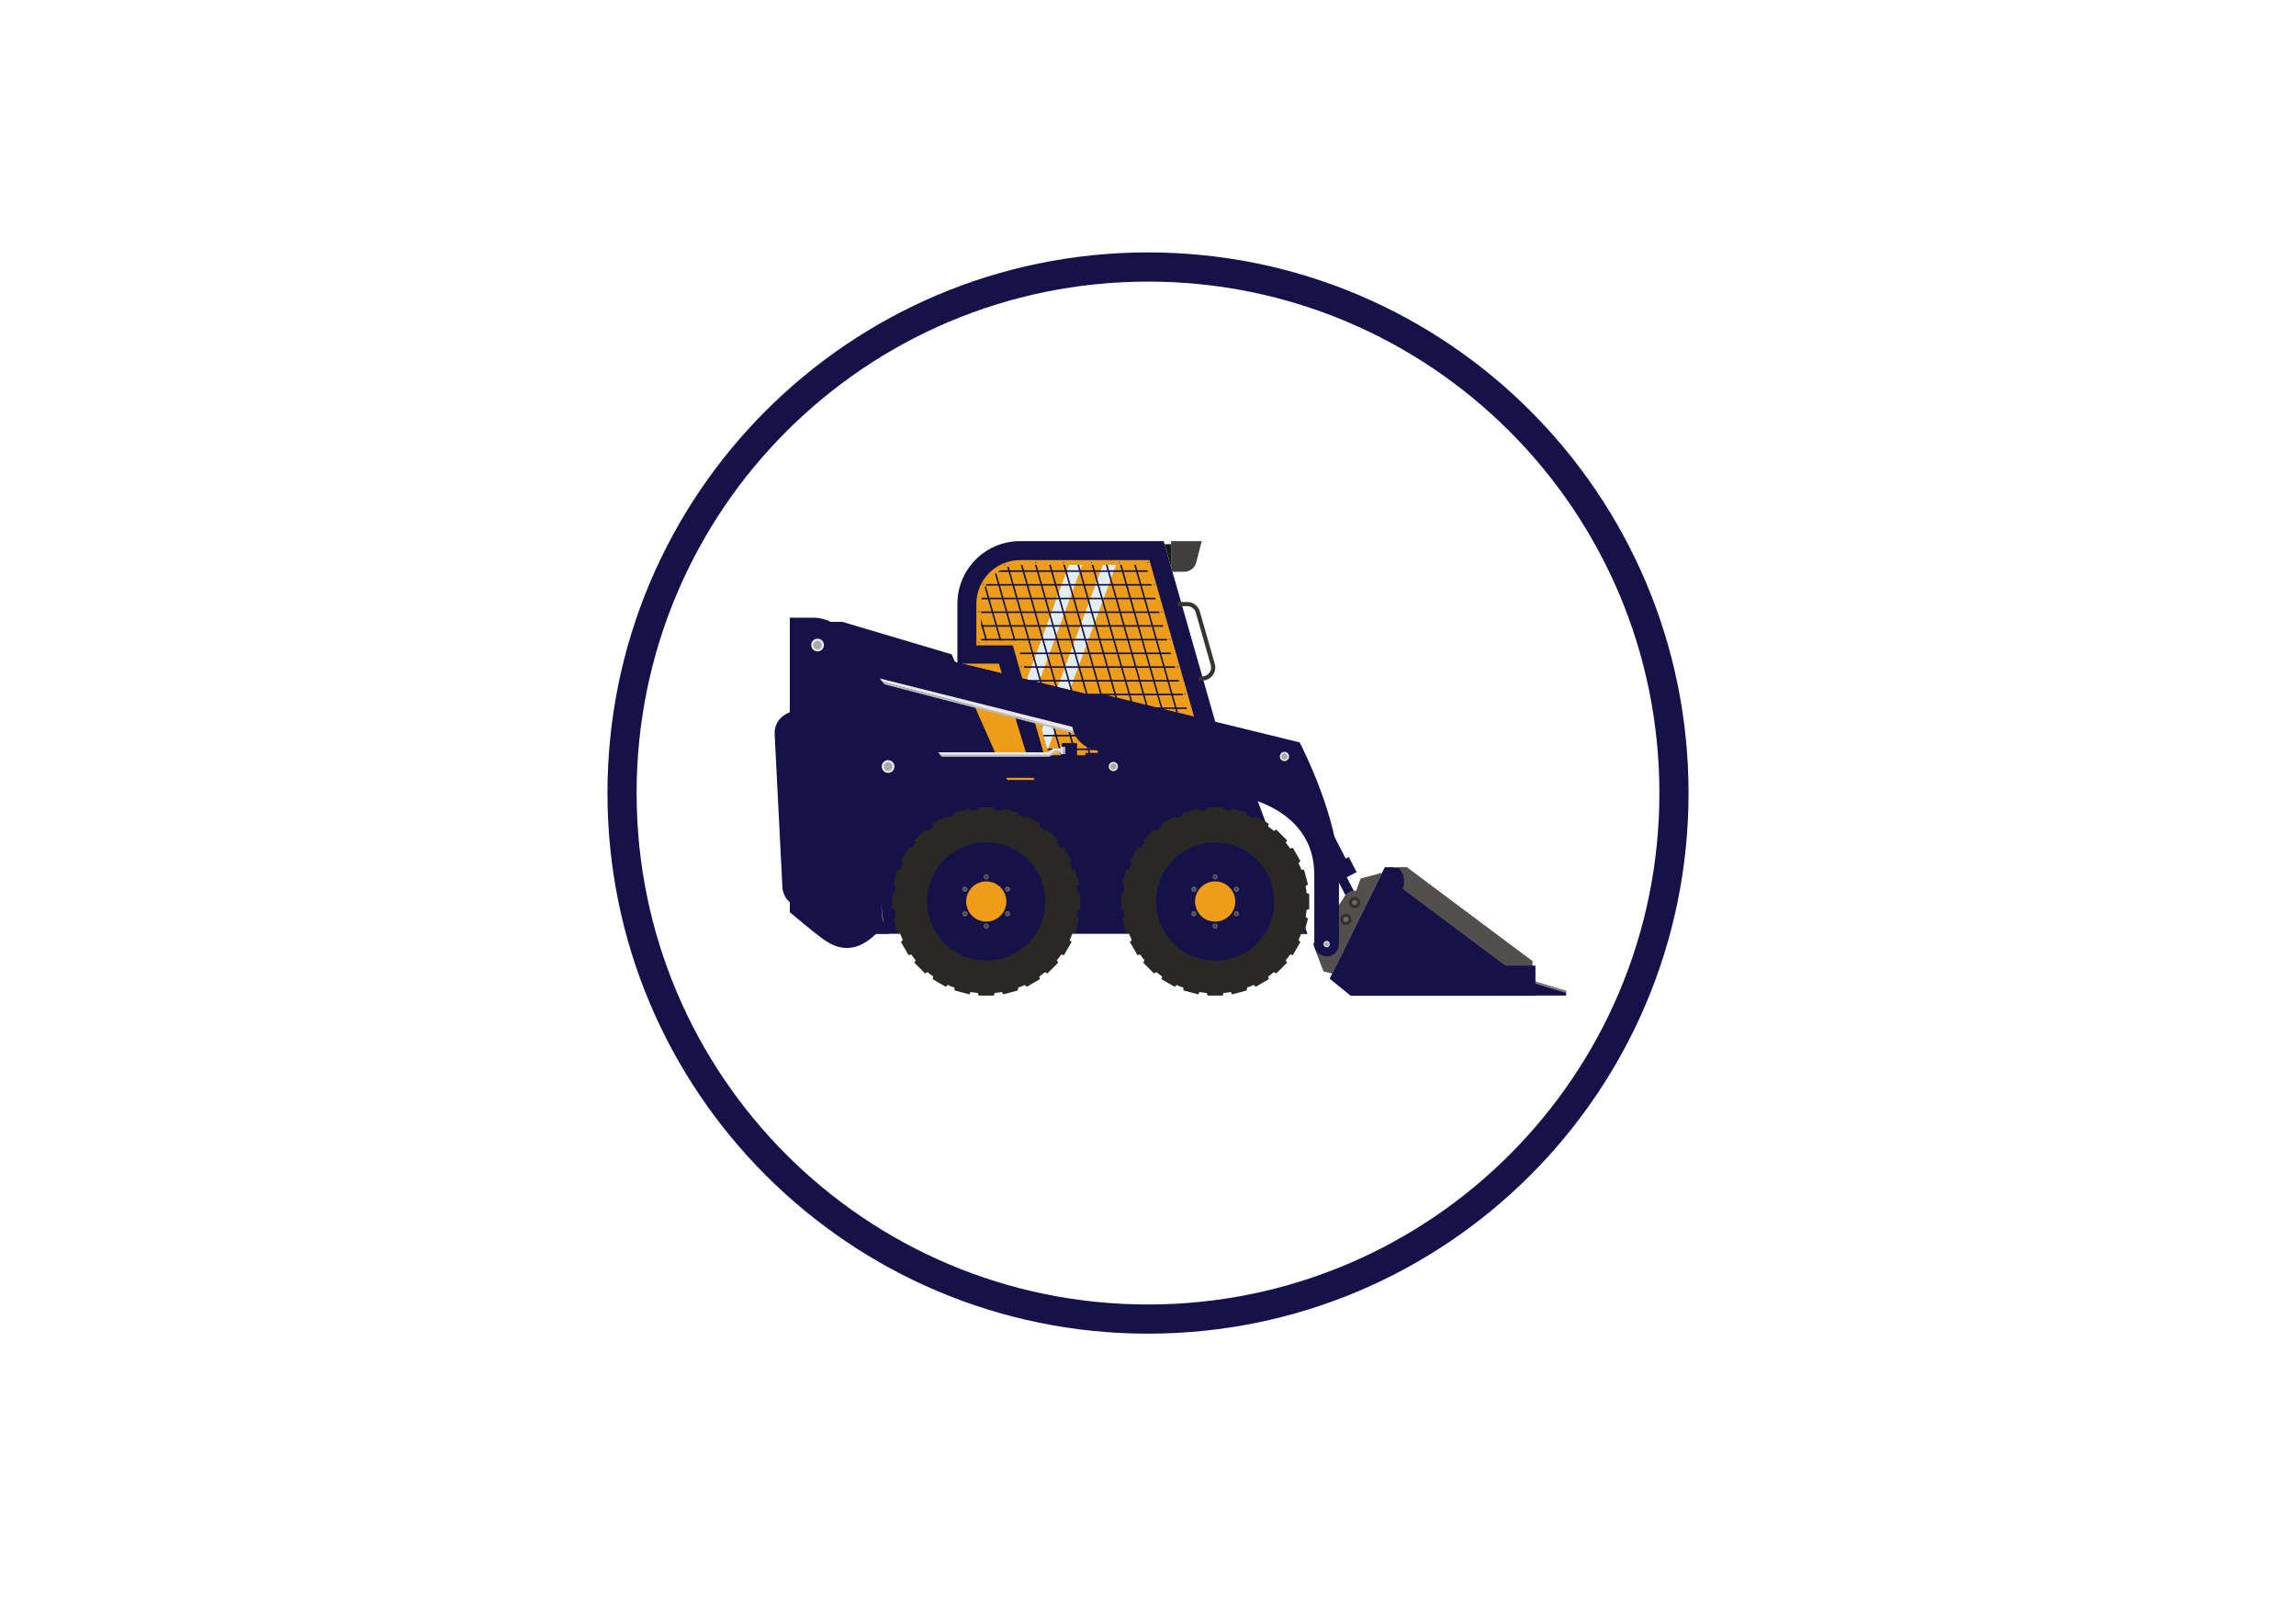 <?xml version="1.0" encoding="utf-8"?>
<!-- Generator: Adobe Illustrator 16.0.0, SVG Export Plug-In . SVG Version: 6.00 Build 0)  -->
<!DOCTYPE svg PUBLIC "-//W3C//DTD SVG 1.1//EN" "http://www.w3.org/Graphics/SVG/1.1/DTD/svg11.dtd">
<svg version="1.1" id="Layer_1" xmlns="http://www.w3.org/2000/svg" xmlns:xlink="http://www.w3.org/1999/xlink" x="0px" y="0px"
	 width="595.275px" height="420.945px" viewBox="0 0 595.275 420.945" enable-background="new 0 0 595.275 420.945"
	 xml:space="preserve">
<g>
	<path fill="#161149" d="M297.642,65.433c-77.406,0-140.146,62.751-140.146,140.14c0,77.399,62.739,140.144,140.146,140.144
		c77.401,0,140.141-62.743,140.141-140.144C437.781,128.184,375.043,65.433,297.642,65.433 M297.642,338.153
		c-73.229,0-132.592-59.354-132.592-132.581c0-73.216,59.362-132.573,132.592-132.573c73.221,0,132.582,59.357,132.582,132.573
		C430.224,278.799,370.862,338.153,297.642,338.153"/>
	<path fill="#161149" d="M203.781,185.097c-1.903,1.005-3.054,3.02-2.944,5.171l2.014,39.715c0.094,1.919,1.183,3.652,2.874,4.572
		l1.256,0.685l2.892-53.354L203.781,185.097"/>
	<path fill="#171717" d="M204.72,233.842c0.304,0.27,0.637,0.515,1.004,0.713l1.256,0.685l2.892-53.354l-5.15,2.713L204.72,233.842"
		/>
	<polyline fill="#161149" points="348.511,223.771 344.421,225.885 333.693,205.123 337.785,203.007 348.511,223.771 	"/>
	<polyline fill="#161149" points="348.511,223.771 348.927,224.565 344.038,227.086 332.494,204.739 338.173,201.809 
		349.716,224.151 348.927,224.565 348.511,223.771 347.719,224.181 337.405,204.21 334.894,205.507 344.808,224.682 
		348.104,222.979 348.511,223.771 347.719,224.181 348.511,223.771 	"/>
	<polyline fill="#161149" points="343.615,226.301 344.831,228.646 350.526,225.703 349.314,223.358 343.615,226.301 	"/>
	<polyline fill="#161149" points="343.615,226.301 344.412,225.89 345.217,227.444 349.325,225.322 348.933,224.558 344.031,227.09 
		343.615,226.301 344.412,225.89 343.615,226.301 343.205,225.508 349.694,222.155 351.73,226.086 344.446,229.846 342.416,225.916 
		343.205,225.508 343.615,226.301 	"/>
	<polyline fill="#161149" points="349.146,232.668 346.595,227.736 348.765,226.614 351.31,231.553 349.146,232.668 	"/>
	<path fill="#161149" d="M301.708,140.271h-37.232c-8.974,0-16.254,7.276-16.254,16.254v49.45l72.346,0.408L301.708,140.271"/>
	<path fill="#403F3E" d="M303.977,148.217h3.06c1.458,0,2.734-0.989,3.104-2.402l1.428-5.543h-7.945v6.697L303.977,148.217"/>
	<polyline fill="#ED9D18" points="258.974,172.029 248.222,172.029 248.222,205.979 269.351,206.099 258.974,172.029 	"/>
	<polyline fill="#181817" points="303.621,141.051 301.935,141.051 303.621,146.968 303.621,141.051 	"/>
	<polyline fill="#181817" points="303.727,147.35 303.825,147.692 303.727,147.35 	"/>
	<path fill="#353431" d="M311.697,176.409h-0.921v-1.082h0.921c0.733,0,1.404-0.335,1.838-0.916c0.44-0.578,0.575-1.315,0.375-2.013
		l-3.877-13.597c-0.278-0.984-1.192-1.669-2.21-1.669h-2.544v-1.083h2.544c1.502,0,2.84,1.007,3.254,2.455l3.877,13.598
		c0.294,1.029,0.092,2.109-0.552,2.966C313.751,175.919,312.772,176.409,311.697,176.409"/>
	<path fill="#ED9D18" d="M272.276,201.197l-9.676-33.903h-9.463v-10.769c0-6.251,5.085-11.334,11.338-11.334h33.527l16.042,56.24
		L272.276,201.197"/>
	<polyline fill="#E0EEF3" points="289.351,146.421 285.927,146.421 270.126,189.199 271.617,194.421 289.351,146.421 	"/>
	<polyline fill="#E0EEF3" points="266.317,175.829 267.805,181.051 280.594,146.416 277.175,146.416 266.317,175.829 	"/>
	<path fill="#161149" d="M308.176,194.44h2.595l-0.119-0.406h-2.588l-0.899-3.147h2.598l-0.117-0.406h-2.592l-0.901-3.146h2.592
		l-0.114-0.406h-2.593l-0.896-3.146h2.59l-0.115-0.407h-2.592l-0.896-3.146h2.587l-0.115-0.409h-2.594l-0.891-3.146h2.591
		l-0.117-0.407h-2.594l-0.898-3.149h2.597l-0.118-0.403h-2.594l-0.895-3.148h2.595l-0.118-0.407h-2.594l-0.902-3.148h2.597
		l-0.113-0.405h-2.597l-0.894-3.145h2.588l-0.115-0.409h-2.591l-0.899-3.146h2.597l-0.115-0.404h-2.597l-0.891-3.151h2.588
		l-0.119-0.404h-2.591l-0.899-3.148h2.597l-0.115-0.407H295.9l-0.896-3.147h2.592l-0.117-0.408h-2.595l-0.4-1.412h-0.426
		l0.402,1.412h-3.254l-0.399-1.412h-0.423l0.405,1.412h-3.255l-0.404-1.412h-0.42l0.403,1.412h-3.258l-0.398-1.412h-0.426
		l0.401,1.412h-3.252l-0.404-1.412h-0.424l0.406,1.412h-3.251l-0.41-1.412h-0.421l0.402,1.412h-3.254l-0.4-1.412H272l0.407,1.412
		h-3.255l-0.406-1.412h-0.416l0.398,1.412h-3.254l-0.399-1.412h-0.423l0.404,1.412H261.8l-0.277-0.974l-0.385,0.137l0.24,0.836
		h-2.039c-0.216,0.131-0.428,0.264-0.637,0.408h2.793l0.896,3.147h-3.257l-0.813-2.861l-0.348,0.268l0.74,2.594h-2.934
		c-0.17,0.298-0.331,0.604-0.48,0.919l0.751,2.636h-1.549l-0.06,0.404h1.721l0.9,3.151h-2.696v0.404h2.816l0.895,3.146h-3.251
		l-0.46-1.611v1.481l0.035,0.13h-0.035v0.409h0.15l0.901,3.145h-1.053v0.405h1.169l0.014,0.058h0.42l-0.016-0.058h3.252l0.017,0.058
		h0.427l-0.018-0.058h3.252l0.017,0.058h0.425l-0.017-0.058h3.256l0.895,3.148h-3.048l0.116,0.407h3.052l0.893,3.148h-3.044
		l0.116,0.403h3.047l0.896,3.149h-3.05l0.115,0.407h3.05l0.896,3.146h-3.048l0.114,0.409h3.048l0.899,3.146h-3.046l0.112,0.406
		h3.047l0.897,3.146h-3.045l0.117,0.406h3.048l0.896,3.146h-3.048l0.111,0.406h3.052l0.896,3.147h-3.041l0.105,0.406h3.053
		l1.583,5.555h0.424l-1.585-5.555h3.258l1.583,5.575l0.433,0.002l-1.597-5.577h3.252l1.599,5.593l0.425,0.003l-1.602-5.596h3.252
		l1.606,5.614l0.42,0.002l-1.604-5.616h3.259l1.606,5.637h0.419l-1.604-5.637h3.251l1.613,5.655h0.424l-1.61-5.655h3.252
		l1.615,5.677l0.428,0.004l-1.621-5.681h3.259l1.619,5.696l0.423,0.004l-1.625-5.7h3.256l1.63,5.721h0.422l-1.632-5.721h3.257
		l1.636,5.735l0.419,0.004L308.176,194.44 M306.622,190.479h-3.248l-0.902-3.145h3.256L306.622,190.479z M267.621,155.348h3.254
		l0.896,3.151h-3.251L267.621,155.348z M268.095,158.499h-3.25l-0.903-3.151h3.259L268.095,158.499z M271.3,155.348h3.248
		l0.904,3.151h-3.259L271.3,155.348z M284.94,166.009l0.899,3.148h-3.252l-0.901-3.148H284.94z M281.57,165.604l-0.896-3.145h3.255
		l0.896,3.145H281.57z M285.955,169.565l0.898,3.148H283.6l-0.896-3.148H285.955z M286.971,173.116l0.897,3.149h-3.257l-0.893-3.149
		H286.971z M287.983,176.673l0.896,3.146h-3.251l-0.901-3.146H287.983z M288.402,176.673h3.262l0.895,3.146h-3.256L288.402,176.673z
		 M288.292,176.266l-0.899-3.149h3.252l0.901,3.149H288.292z M287.277,172.713l-0.9-3.148h3.257l0.896,3.148H287.277z
		 M286.263,169.157l-0.898-3.148h3.255l0.897,3.148H286.263z M285.249,165.604l-0.897-3.145h3.25l0.898,3.145H285.249z
		 M284.237,162.05l-0.896-3.146h3.247l0.902,3.146H284.237z M283.809,162.05h-3.245l-0.902-3.146h3.253L283.809,162.05z
		 M280.132,162.05h-3.246l-0.901-3.146h3.254L280.132,162.05z M280.253,162.459l0.896,3.145h-3.252l-0.896-3.145H280.253z
		 M281.265,166.009l0.896,3.148h-3.251l-0.897-3.148H281.265z M282.281,169.565l0.896,3.148h-3.256l-0.896-3.148H282.281z
		 M283.289,173.116l0.898,3.149h-3.248l-0.902-3.149H283.289z M284.308,176.673l0.899,3.146h-3.256l-0.897-3.146H284.308z
		 M285.322,180.228l0.895,3.146h-3.251l-0.898-3.146H285.322z M285.744,180.228h3.251l0.896,3.146h-3.252L285.744,180.228z
		 M289.417,180.228h3.256l0.898,3.146h-3.257L289.417,180.228z M293.097,180.228h3.252l0.896,3.146h-3.252L293.097,180.228z
		 M292.982,179.818l-0.901-3.146h3.255l0.896,3.146H292.982z M291.965,176.266l-0.896-3.149h3.254l0.897,3.149H291.965z
		 M290.955,172.713l-0.901-3.148h3.25l0.901,3.148H290.955z M289.94,169.157l-0.896-3.148h3.254l0.896,3.148H289.94z
		 M288.925,165.604l-0.896-3.145h3.249l0.899,3.145H288.925z M287.909,162.05l-0.896-3.146h3.25l0.901,3.146H287.909z
		 M286.897,158.499l-0.896-3.151h3.256l0.895,3.151H286.897z M286.476,158.499h-3.253l-0.901-3.151h3.257L286.476,158.499z
		 M282.801,158.499h-3.256l-0.896-3.151h3.254L282.801,158.499z M279.12,158.499h-3.251l-0.897-3.151h3.257L279.12,158.499z
		 M275.563,158.903l0.899,3.146h-3.259l-0.894-3.146H275.563z M276.577,162.459l0.898,3.145h-3.255l-0.898-3.145H276.577z
		 M277.595,166.009l0.892,3.148h-3.25l-0.9-3.148H277.595z M278.599,169.565l0.901,3.148h-3.251l-0.901-3.148H278.599z
		 M279.616,173.116l0.896,3.149h-3.252l-0.896-3.149H279.616z M280.633,176.673l0.897,3.146h-3.257l-0.896-3.146H280.633z
		 M281.645,180.228l0.897,3.146h-3.257l-0.897-3.146H281.645z M282.658,183.78l0.896,3.146h-3.254l-0.893-3.146H282.658z
		 M283.08,183.78h3.255l0.896,3.146h-3.255L283.08,183.78z M286.758,183.78h3.255l0.895,3.146h-3.254L286.758,183.78z
		 M290.432,183.78h3.254l0.896,3.146h-3.251L290.432,183.78z M294.104,183.78h3.259l0.896,3.146h-3.251L294.104,183.78z
		 M297.787,183.78h3.251l0.896,3.146h-3.251L297.787,183.78z M297.67,183.373l-0.899-3.146h3.256l0.896,3.146H297.67z
		 M296.655,179.818l-0.898-3.146h3.252l0.903,3.146H296.655z M295.638,176.266l-0.892-3.149h3.251l0.898,3.149H295.638z
		 M294.634,172.713l-0.902-3.148h3.25l0.904,3.148H294.634z M293.612,169.157l-0.893-3.148h3.252l0.896,3.148H293.612z
		 M292.604,165.604l-0.9-3.145h3.254l0.898,3.145H292.604z M291.587,162.05l-0.896-3.146h3.257l0.896,3.146H291.587z
		 M290.576,158.499l-0.902-3.151h3.255l0.896,3.151H290.576z M289.557,154.944l-0.895-3.148h3.254l0.896,3.148H289.557z
		 M289.14,154.944h-3.256l-0.896-3.148h3.254L289.14,154.944z M285.462,154.944h-3.254l-0.896-3.148h3.252L285.462,154.944z
		 M281.786,154.944h-3.252l-0.903-3.148h3.252L281.786,154.944z M278.106,154.944h-3.252l-0.895-3.148h3.254L278.106,154.944z
		 M274.433,154.944h-3.254l-0.896-3.148h3.256L274.433,154.944z M270.761,154.944h-3.255l-0.896-3.148h3.249L270.761,154.944z
		 M267.082,154.944h-3.254l-0.897-3.148h3.253L267.082,154.944z M264.417,158.499h-3.252l-0.896-3.151h3.253L264.417,158.499z
		 M264.536,158.903l0.896,3.146h-3.252l-0.896-3.146H264.536z M264.958,158.903h3.252l0.9,3.146h-3.255L264.958,158.903z
		 M268.634,158.903h3.254l0.898,3.146h-3.257L268.634,158.903z M272.901,162.459l0.899,3.145h-3.254l-0.896-3.145H272.901z
		 M273.914,166.009l0.895,3.148h-3.252l-0.895-3.148H273.914z M274.929,169.565l0.896,3.148h-3.255l-0.899-3.148H274.929z
		 M275.94,173.116l0.898,3.149h-3.249l-0.903-3.149H275.94z M276.954,176.673l0.899,3.146H274.6l-0.899-3.146H276.954z
		 M277.972,180.228l0.896,3.146h-3.255l-0.896-3.146H277.972z M278.98,183.78l0.902,3.146h-3.254l-0.899-3.146H278.98z
		 M279.997,187.334l0.896,3.145h-3.254l-0.896-3.145H279.997z M280.419,187.334h3.252l0.9,3.145h-3.252L280.419,187.334z
		 M284.093,187.334h3.251l0.904,3.145h-3.26L284.093,187.334z M287.771,187.334h3.254l0.898,3.145h-3.253L287.771,187.334z
		 M291.446,187.334h3.259l0.896,3.145h-3.258L291.446,187.334z M295.126,187.334h3.252l0.895,3.145h-3.257L295.126,187.334z
		 M298.796,187.334h3.26l0.892,3.145h-3.252L298.796,187.334z M305.613,186.926h-3.252l-0.898-3.145h3.259L305.613,186.926z
		 M304.601,183.373h-3.256l-0.901-3.146h3.26L304.601,183.373z M303.584,179.818h-3.253l-0.896-3.146h3.25L303.584,179.818z
		 M302.57,176.266h-3.252l-0.898-3.149h3.256L302.57,176.266z M301.554,172.713h-3.252l-0.892-3.148h3.251L301.554,172.713z
		 M300.544,169.157h-3.254l-0.897-3.148h3.252L300.544,169.157z M299.532,165.604h-3.256l-0.896-3.145h3.256L299.532,165.604z
		 M298.518,162.05h-3.252l-0.901-3.146h3.257L298.518,162.05z M297.505,158.499h-3.256l-0.896-3.151h3.251L297.505,158.499z
		 M296.49,154.944h-3.254l-0.896-3.148h3.255L296.49,154.944z M294.575,148.24l0.899,3.147h-3.253l-0.896-3.147H294.575z
		 M290.904,148.24l0.896,3.147h-3.252l-0.896-3.147H290.904z M287.226,148.24l0.897,3.147h-3.252l-0.901-3.147H287.226z
		 M283.553,148.24l0.893,3.147h-3.246l-0.899-3.147H283.553z M279.875,148.24l0.896,3.147h-3.255l-0.896-3.147H279.875z
		 M276.195,148.24l0.903,3.147h-3.256l-0.896-3.147H276.195z M272.522,148.24l0.896,3.147h-3.254l-0.894-3.147H272.522z
		 M268.845,148.24l0.9,3.147h-3.254l-0.899-3.147H268.845z M261.917,148.24h3.256l0.893,3.147h-3.251L261.917,148.24z
		 M262.508,151.795l0.896,3.148h-3.251l-0.895-3.148H262.508z M255.575,151.795h3.255l0.898,3.148h-3.25L255.575,151.795z
		 M256.591,155.348h3.256l0.898,3.151h-3.253L256.591,155.348z M257.603,158.903h3.253l0.899,3.146h-3.251L257.603,158.903z
		 M255.838,165.604l-0.896-3.145h3.254l0.896,3.145H255.838z M259.518,165.604l-0.897-3.145h3.257l0.894,3.145H259.518z
		 M263.194,165.604l-0.899-3.145h3.255l0.896,3.145H263.194z M265.968,162.459h3.254l0.901,3.145h-3.254L265.968,162.459z
		 M266.987,166.009h3.253l0.896,3.148h-3.256L266.987,166.009z M267.998,169.565h3.253l0.896,3.148h-3.25L267.998,169.565z
		 M269.013,173.116h3.257l0.895,3.149h-3.254L269.013,173.116z M270.025,176.673h3.253l0.899,3.146h-3.256L270.025,176.673z
		 M271.042,180.228h3.252l0.897,3.146h-3.258L271.042,180.228z M272.052,183.78h3.251l0.904,3.146h-3.256L272.052,183.78z
		 M273.068,187.334h3.252l0.896,3.145h-3.252L273.068,187.334z M274.978,194.033l-0.898-3.148h3.253l0.899,3.148H274.978z
		 M278.655,194.033l-0.896-3.148h3.246l0.904,3.148H278.655z M282.326,194.033l-0.896-3.148h3.256l0.896,3.148H282.326z
		 M286.006,194.033l-0.896-3.148h3.253l0.899,3.148H286.006z M289.679,194.033l-0.896-3.148h3.257l0.892,3.148H289.679z
		 M293.356,194.033l-0.896-3.148h3.256l0.891,3.148H293.356z M297.035,194.033l-0.901-3.148h3.254l0.9,3.148H297.035z
		 M300.708,194.033l-0.893-3.148h3.251l0.898,3.148H300.708z M304.386,194.033l-0.895-3.148h3.25l0.899,3.148H304.386z"/>
	<polyline fill="#161149" points="206.979,162.089 218.27,162.089 246.088,170.357 261.258,204.625 221.067,205.979 
		206.979,162.089 	"/>
	<polyline fill="#161149" points="206.979,162.089 206.979,161.197 218.395,161.197 246.735,169.62 262.607,205.472 
		220.426,206.892 205.757,161.197 206.979,161.197 206.979,162.089 207.829,161.814 221.71,205.064 259.907,203.777 
		245.438,171.094 218.141,162.979 206.979,162.979 206.979,162.089 207.829,161.814 206.979,162.089 	"/>
	<polyline fill="#E8E8E8" points="281.176,190.34 220.482,174.625 220.755,173.573 281.448,189.288 281.176,190.34 	"/>
	<polyline fill="#BCBDC1" points="220.482,174.622 220.634,174.039 220.571,174.026 220.297,175.073 280.992,190.788 
		281.118,190.324 220.482,174.622 	"/>
	<rect x="230.252" y="196.665" fill="#2F2012" width="56.483" height="4.073"/>
	<rect x="230.252" y="196.665" fill="#161149" width="52.054" height="4.073"/>
	<polyline fill="#161149" points="230.252,200.738 230.252,199.844 281.412,199.844 281.412,197.561 231.146,197.561 
		231.146,200.738 230.252,200.738 230.252,199.844 230.252,200.738 229.36,200.738 229.36,195.777 283.195,195.777 283.195,201.629 
		229.36,201.629 229.36,200.738 230.252,200.738 	"/>
	<rect x="230.252" y="197.405" fill="#161149" width="52.054" height="1.298"/>
	<polyline fill="#161149" points="230.252,198.703 230.252,197.813 281.412,197.813 281.412,197.405 282.306,197.405 
		282.306,198.295 231.146,198.295 231.146,198.703 230.252,198.703 230.252,197.813 230.252,198.703 229.36,198.703 229.36,196.515 
		283.195,196.515 283.195,199.594 229.36,199.594 229.36,198.703 230.252,198.703 	"/>
	<rect x="282.171" y="196.665" fill="#161149" width="0.135" height="4.073"/>
	<rect x="282.306" y="196.066" fill="#161149" width="1.74" height="5.273"/>
	<polyline fill="#161149" points="284.046,201.34 284.046,202.23 281.412,202.23 281.412,195.173 284.935,195.173 284.935,202.23 
		284.046,202.23 284.046,201.34 283.154,201.34 283.154,196.956 282.306,196.956 282.306,196.066 283.195,196.066 283.195,200.444 
		284.046,200.444 284.046,201.34 283.154,201.34 284.046,201.34 	"/>
	<rect x="282.306" y="197.055" fill="#161149" width="1.74" height="0.697"/>
	<polyline fill="#161149" points="284.046,197.752 284.046,198.642 281.412,198.642 281.412,196.164 284.935,196.164 
		284.935,198.642 284.046,198.642 284.046,197.752 283.154,197.752 283.154,197.055 284.046,197.055 284.046,197.948 
		282.306,197.948 282.306,197.055 283.195,197.055 283.195,197.752 282.306,197.752 282.306,196.86 284.046,196.86 284.046,197.752 
		283.154,197.752 284.046,197.752 	"/>
	<rect x="276.185" y="193.505" fill="#161149" width="2.174" height="2.315"/>
	<polyline fill="#161149" points="276.185,195.82 276.185,194.927 277.466,194.927 277.466,194.395 277.077,194.395 277.077,195.82 
		276.185,195.82 276.185,194.927 276.185,195.82 275.294,195.82 275.294,192.612 279.245,192.612 279.245,196.71 275.294,196.71 
		275.294,195.82 276.185,195.82 	"/>
	<rect x="276.457" y="195.818" fill="#161149" width="1.624" height="0.851"/>
	<polyline fill="#161149" points="276.457,195.82 276.457,194.927 278.969,194.927 278.969,197.561 275.565,197.561 
		275.565,194.927 276.457,194.927 276.457,195.82 277.349,195.82 277.349,196.671 276.457,196.671 276.457,195.778 278.081,195.778 
		278.081,196.671 277.188,196.671 277.188,195.82 278.081,195.82 278.081,196.71 276.457,196.71 276.457,195.82 277.349,195.82 
		276.457,195.82 	"/>
	<rect x="276.457" y="195.82" fill="#161149" width="1.624" height="0.246"/>
	<polyline fill="#E8E8E8" points="272.137,196.095 239.604,196.095 239.604,195.011 271.767,195.011 273.086,193.989 
		275.323,193.989 275.323,195.073 273.46,195.073 272.137,196.095 	"/>
	<polyline fill="#BCBDC1" points="272.137,195.585 239.604,195.585 239.604,196.095 272.137,196.095 273.46,195.073 
		275.323,195.073 275.323,194.565 273.46,194.565 272.137,195.585 	"/>
	<rect x="274.984" y="193.599" fill="#E8E8E8" width="1.2" height="1.865"/>
	<rect x="275.59" y="193.599" fill="#A8A9AD" width="0.595" height="1.865"/>
	<polyline fill="#161149" points="208.819,163.034 333.02,193.38 330.852,200.738 207.569,169.797 208.819,163.034 	"/>
	<polyline fill="#161149" points="208.819,163.034 209.027,162.17 334.138,192.737 331.464,201.812 206.535,170.459 
		208.113,161.945 209.027,162.17 208.819,163.034 209.696,163.197 208.597,169.139 330.234,199.668 331.902,194.025 208.61,163.901 
		208.819,163.034 209.696,163.197 208.819,163.034 	"/>
	<polyline fill="#161149" points="208.52,164.653 331.649,195.552 332.339,193.216 208.819,163.034 208.52,164.653 	"/>
	<polyline fill="#161149" points="208.52,164.653 208.736,163.79 331.041,194.482 331.224,193.858 209.522,164.128 209.396,164.816 
		208.52,164.653 208.736,163.79 208.52,164.653 207.646,164.49 207.946,162.873 208.113,161.945 333.461,192.571 332.263,196.624 
		207.489,165.313 207.646,164.49 208.52,164.653 	"/>
	<polyline fill="#161149" points="213.526,203.134 323.4,203.134 337.651,241.174 213.526,241.174 213.526,203.134 	"/>
	<polyline fill="#161149" points="213.526,203.134 213.526,202.242 324.017,202.242 338.942,242.063 212.637,242.063 
		212.637,202.242 213.526,202.242 213.526,203.134 214.418,203.134 214.418,240.28 336.366,240.28 322.781,204.026 213.526,204.026 
		213.526,203.134 214.418,203.134 213.526,203.134 	"/>
	<path fill="#161149" d="M323.4,203.134H213.526v38.04h16.355c0.198-0.24,0.446-0.547,0.737-0.896
		c-0.298-1.608-0.458-3.271-0.458-4.961c0-15.01,12.162-27.169,27.171-27.169v-2.313h59.129c3.368,0,6.388,2.092,7.57,5.243
		l11.273,30.096h2.346L323.4,203.134"/>
	<path fill="#161149" d="M323.4,203.134v0.892H214.418v36.255h15.464v0.893l-0.693-0.565c0.203-0.245,0.456-0.551,0.747-0.899
		l0.685,0.571l-0.877,0.161c-0.305-1.659-0.474-3.373-0.474-5.122c0-15.502,12.563-28.063,28.063-28.063v0.894h-0.893v-3.204h60.021
		c3.742,0,7.088,2.32,8.405,5.82l11.06,29.516h0.44l-13.8-36.833L323.4,203.134v0.892V203.134l0.833-0.313l14.709,39.243h-4.251
		l-11.497-30.673c-1.052-2.804-3.729-4.664-6.732-4.664h-58.238v2.311h-0.891c-7.261,0-13.824,2.94-18.583,7.696
		c-4.761,4.76-7.693,11.323-7.693,18.585c0,1.637,0.151,3.238,0.441,4.799l0.074,0.404l-0.267,0.324
		c-0.291,0.349-0.544,0.658-0.737,0.894l-0.268,0.324h-17.666v-39.821h111.382l0.217,0.578L323.4,203.134"/>
	<path fill="#2A2824" d="M338.858,233.69c0,13.149-10.656,23.815-23.813,23.815c-13.151,0-23.813-10.666-23.813-23.815
		c0-13.153,10.661-23.811,23.813-23.811C328.201,209.879,338.858,220.536,338.858,233.69"/>
	<path fill="#040505" d="M329.921,233.69c0,8.217-6.665,14.875-14.876,14.875c-8.215,0-14.876-6.658-14.876-14.875
		c0-8.212,6.661-14.875,14.876-14.875C323.256,218.815,329.921,225.479,329.921,233.69"/>
	<path fill="#161149" d="M329.488,233.69c0,7.978-6.469,14.438-14.442,14.438c-7.977,0-14.44-6.461-14.44-14.438
		s6.465-14.44,14.44-14.44C323.02,219.25,329.488,225.713,329.488,233.69"/>
	<path fill="#161149" d="M329.488,233.69h0.891c0,8.468-6.863,15.331-15.333,15.331c-8.468,0-15.332-6.863-15.332-15.331
		s6.864-15.33,15.332-15.33c8.47,0,15.333,6.862,15.333,15.33h-1.783c0-3.745-1.515-7.127-3.967-9.581
		c-2.453-2.453-5.841-3.965-9.583-3.967c-3.747,0.002-7.124,1.514-9.583,3.967c-2.451,2.454-3.968,5.836-3.968,9.581
		s1.517,7.127,3.968,9.582c2.459,2.45,5.836,3.968,9.583,3.968c3.742,0,7.13-1.518,9.583-3.968c2.452-2.458,3.967-5.837,3.967-9.582
		H329.488"/>
	<path fill="#161149" d="M328.381,233.69c0,7.362-5.973,13.333-13.336,13.333c-7.366,0-13.337-5.971-13.337-13.333
		c0-7.364,5.971-13.336,13.337-13.336C322.408,220.354,328.381,226.325,328.381,233.69"/>
	<path fill="#161149" d="M328.381,233.69h0.888c0,7.854-6.368,14.228-14.224,14.228c-7.858,0-14.228-6.371-14.228-14.228
		s6.368-14.224,14.228-14.226c7.854,0.002,14.224,6.367,14.224,14.226h-1.777c0-3.438-1.392-6.545-3.647-8.798
		c-2.251-2.251-5.357-3.643-8.798-3.643c-3.441,0-6.541,1.392-8.802,3.643c-2.25,2.253-3.64,5.357-3.64,8.798
		c0,3.438,1.39,6.545,3.64,8.801c2.261,2.251,5.36,3.644,8.802,3.644c3.44,0,6.547-1.393,8.798-3.644
		c2.257-2.256,3.647-5.362,3.647-8.801H328.381"/>
	<path fill="#161149" d="M326.327,233.69c0,6.228-5.055,11.278-11.282,11.278c-6.229,0-11.272-5.051-11.272-11.278
		c0-6.229,5.045-11.277,11.272-11.277C321.273,222.412,326.327,227.461,326.327,233.69"/>
	<path fill="#161149" d="M326.327,233.69h0.888c0,6.724-5.449,12.169-12.17,12.169c-6.72,0-12.167-5.445-12.167-12.169
		c0-6.722,5.447-12.167,12.167-12.171c6.721,0.004,12.17,5.449,12.17,12.171h-1.778c0-2.87-1.16-5.462-3.047-7.341
		c-1.884-1.885-4.475-3.045-7.345-3.047c-2.868,0.002-5.46,1.162-7.345,3.047c-1.88,1.879-3.037,4.471-3.038,7.341
		c0.001,2.874,1.158,5.464,3.038,7.347c1.885,1.881,4.477,3.04,7.345,3.04c2.87,0,5.461-1.159,7.345-3.04
		c1.887-1.883,3.047-4.473,3.047-7.347H326.327"/>
	<path fill="#161149" d="M322.527,233.69c0,4.131-3.349,7.483-7.481,7.483c-4.136,0-7.483-3.354-7.483-7.483
		s3.349-7.481,7.483-7.481C319.179,226.207,322.527,229.56,322.527,233.69"/>
	<path fill="#161149" d="M322.527,233.69h0.896c0,4.623-3.749,8.373-8.377,8.373c-4.622,0-8.373-3.75-8.373-8.373
		s3.746-8.375,8.373-8.375c4.628,0,8.377,3.752,8.377,8.375h-1.784c0-1.822-0.737-3.465-1.937-4.66
		c-1.19-1.19-2.835-1.933-4.656-1.933c-1.826,0-3.466,0.74-4.663,1.933c-1.191,1.195-1.932,2.838-1.932,4.66
		c0.005,3.642,2.952,6.586,6.595,6.591c1.821,0,3.466-0.736,4.656-1.933c1.198-1.192,1.937-2.837,1.937-4.658H322.527"/>
	<path fill="#ED9D18" d="M320.261,233.69c0,2.881-2.335,5.213-5.216,5.213c-2.875,0-5.21-2.332-5.21-5.213
		c0-2.878,2.335-5.212,5.21-5.212C317.926,228.479,320.261,230.813,320.261,233.69"/>
	<path fill="#6E6F71" d="M315.698,227.315c0,0.36-0.29,0.653-0.653,0.653c-0.358,0-0.649-0.293-0.649-0.653
		c0-0.363,0.291-0.656,0.649-0.656C315.408,226.658,315.698,226.951,315.698,227.315"/>
	<path fill="#414142" d="M315.478,227.315c0,0.237-0.193,0.431-0.433,0.431c-0.236,0-0.428-0.191-0.428-0.431
		c0-0.235,0.19-0.431,0.428-0.431C315.283,226.885,315.478,227.078,315.478,227.315"/>
	<path fill="#6E6F71" d="M309.853,229.935c0.313,0.183,0.418,0.582,0.235,0.897c-0.181,0.312-0.579,0.416-0.896,0.236
		c-0.307-0.18-0.419-0.579-0.237-0.893C309.139,229.862,309.537,229.756,309.853,229.935"/>
	<polyline fill="#414142" points="309.74,230.129 309.894,230.719 309.304,230.875 309.151,230.289 309.74,230.129 	"/>
	<path fill="#6E6F71" d="M309.193,236.313c0.315-0.182,0.712-0.075,0.896,0.238c0.183,0.313,0.076,0.717-0.235,0.895
		c-0.314,0.184-0.714,0.073-0.896-0.24C308.774,236.896,308.887,236.493,309.193,236.313"/>
	<polyline fill="#414142" points="309.304,236.508 309.894,236.664 309.74,237.252 309.151,237.096 309.304,236.508 	"/>
	<path fill="#6E6F71" d="M314.396,240.066c0-0.359,0.291-0.654,0.649-0.654c0.363,0,0.653,0.295,0.653,0.654
		s-0.29,0.656-0.653,0.656C314.687,240.723,314.396,240.426,314.396,240.066"/>
	<path fill="#414142" d="M314.617,240.066c0-0.238,0.19-0.428,0.428-0.428c0.236,0,0.428,0.188,0.428,0.428s-0.19,0.436-0.428,0.436
		C314.809,240.502,314.617,240.305,314.617,240.066"/>
	<path fill="#6E6F71" d="M320.242,237.445c-0.316-0.179-0.423-0.584-0.246-0.895c0.184-0.311,0.585-0.42,0.896-0.237
		c0.316,0.18,0.422,0.581,0.242,0.892C320.949,237.521,320.558,237.629,320.242,237.445"/>
	<path fill="#414142" d="M320.353,237.252l-0.16-0.588l0.591-0.156l0.156,0.588C320.822,237.297,320.561,237.368,320.353,237.252"/>
	<path fill="#6E6F71" d="M320.894,231.068c-0.313,0.182-0.714,0.074-0.896-0.236c-0.177-0.315-0.07-0.716,0.246-0.897
		c0.314-0.179,0.707-0.071,0.894,0.241C321.315,230.489,321.21,230.887,320.894,231.068"/>
	<path fill="#414142" d="M320.782,230.875l-0.591-0.156l0.16-0.59c0.208-0.115,0.47-0.047,0.587,0.16L320.782,230.875"/>
	<path fill="#161149" d="M325.549,231.127v5.127l0.221,0.498l0.103,0.097c0.289-1.003,0.456-2.063,0.456-3.158
		c0-1.097-0.167-2.156-0.456-3.156l-0.103,0.097L325.549,231.127"/>
	<path fill="#161149" d="M315.045,222.412c-1.095,0-2.156,0.159-3.157,0.449l0.099,0.104l0.497,0.225h5.124l0.502-0.225l0.094-0.104
		C317.198,222.571,316.14,222.412,315.045,222.412"/>
	<path fill="#161149" d="M304.22,236.849l0.098-0.097l0.229-0.498v-5.127l-0.229-0.496l-0.098-0.098
		c-0.295,1.003-0.447,2.061-0.447,3.156C303.772,234.785,303.925,235.846,304.22,236.849"/>
	<path fill="#161149" d="M312.483,244.192l-0.497,0.226l-0.098,0.099c1,0.296,2.063,0.452,3.156,0.452
		c1.095,0,2.152-0.156,3.157-0.452l-0.094-0.099l-0.502-0.226H312.483"/>
	<path fill="#2A2824" d="M339.437,231.704l-3.183-0.807l2.872-1.603l-1.032-3.841l-3.285,0.048l2.354-2.289l-1.983-3.441
		l-3.163,0.896l1.686-2.822l-2.811-2.809l-2.82,1.682l0.896-3.161l-3.443-1.985l-2.291,2.355l0.052-3.286l-3.842-1.03l-1.603,2.87
		l-0.808-3.186h-3.972l-0.804,3.186l-1.607-2.87l-3.835,1.03l0.047,3.286l-2.289-2.355l-3.444,1.985l0.898,3.161l-2.824-1.682
		l-2.809,2.809l1.687,2.822l-3.166-0.896l-1.984,3.441l2.355,2.289l-3.286-0.048l-1.029,3.841l2.871,1.603l-3.186,0.807v3.976
		l3.186,0.801l-2.871,1.604l1.029,3.84l3.286-0.049l-2.355,2.291l1.984,3.439l3.166-0.893l-1.687,2.821l2.809,2.812l2.824-1.685
		l-0.898,3.161l3.444,1.987l2.289-2.356l-0.047,3.285l3.835,1.028l1.607-2.868l0.804,3.186h3.972l0.808-3.186l1.603,2.868
		l3.842-1.028l-0.052-3.285l2.291,2.356l3.443-1.987l-0.896-3.161l2.82,1.685l2.811-2.812l-1.686-2.821l3.163,0.893l1.983-3.439
		l-2.354-2.291l3.285,0.049l1.032-3.84l-2.872-1.604l3.183-0.801V231.704 M322.571,251.853l-4.959,1.332h-5.134
		c-17.414-2.543-23.217-24.183-9.403-35.091l4.451-2.567l4.952-1.326c17.479-2.058,28.684,17.354,18.165,31.458l-3.632,3.629
		L322.571,251.853z"/>
	<path fill="#2A2824" d="M279.521,233.69c0,13.149-10.66,23.815-23.813,23.815S231.89,246.84,231.89,233.69
		c0-13.153,10.664-23.811,23.817-23.811C268.86,209.879,279.521,220.536,279.521,233.69"/>
	<path fill="#040505" d="M270.579,233.69c0,8.217-6.66,14.875-14.873,14.875c-8.218,0-14.877-6.658-14.877-14.875
		c0-8.212,6.659-14.875,14.877-14.875C263.919,218.815,270.579,225.479,270.579,233.69"/>
	<path fill="#161149" d="M270.149,233.69c0,7.978-6.473,14.438-14.442,14.438c-7.977,0-14.44-6.461-14.44-14.438
		s6.465-14.44,14.44-14.44C263.677,219.25,270.149,225.713,270.149,233.69"/>
	<path fill="#161149" d="M270.149,233.69h0.894c0,8.468-6.865,15.331-15.336,15.331c-8.468,0-15.33-6.863-15.33-15.331
		s6.862-15.33,15.33-15.33c8.471,0,15.336,6.862,15.336,15.33h-1.786c0-3.745-1.513-7.127-3.968-9.581
		c-2.455-2.453-5.842-3.965-9.582-3.967c-3.744,0.002-7.124,1.514-9.583,3.967c-2.451,2.454-3.967,5.836-3.967,9.581
		s1.516,7.127,3.967,9.582c2.459,2.45,5.839,3.968,9.583,3.968c3.74,0,7.127-1.518,9.582-3.968c2.455-2.458,3.968-5.837,3.968-9.582
		H270.149"/>
	<path fill="#161149" d="M269.038,233.69c0,7.362-5.97,13.333-13.332,13.333c-7.366,0-13.335-5.971-13.335-13.333
		c0-7.364,5.969-13.336,13.335-13.336C263.069,220.354,269.038,226.325,269.038,233.69"/>
	<path fill="#161149" d="M269.038,233.69h0.892c0,7.854-6.368,14.228-14.224,14.228c-7.858,0-14.229-6.371-14.229-14.228
		s6.369-14.224,14.229-14.226c7.854,0.002,14.224,6.367,14.224,14.226h-1.778c0-3.438-1.393-6.545-3.648-8.798
		c-2.249-2.251-5.36-3.643-8.796-3.643c-3.44,0-6.543,1.392-8.799,3.643c-2.254,2.253-3.646,5.357-3.646,8.798
		c0,3.438,1.394,6.545,3.646,8.801c2.256,2.251,5.357,3.644,8.799,3.644c3.436,0,6.547-1.393,8.796-3.644
		c2.257-2.256,3.648-5.362,3.648-8.801H269.038"/>
	<path fill="#161149" d="M266.987,233.69c0,6.228-5.053,11.278-11.28,11.278c-6.229,0-11.276-5.051-11.276-11.278
		c0-6.229,5.047-11.277,11.276-11.277C261.935,222.412,266.987,227.461,266.987,233.69"/>
	<path fill="#161149" d="M266.987,233.69h0.89c-0.002,6.724-5.449,12.169-12.17,12.169s-12.168-5.445-12.168-12.169
		c0-6.722,5.447-12.167,12.168-12.171c6.721,0.004,12.168,5.449,12.17,12.171h-1.778c0-2.87-1.169-5.462-3.046-7.341
		c-1.885-1.885-4.477-3.045-7.346-3.047c-2.869,0.002-5.46,1.162-7.348,3.047c-1.877,1.879-3.035,4.471-3.035,7.341
		c0,2.874,1.158,5.464,3.035,7.347c1.888,1.881,4.479,3.04,7.348,3.04s5.461-1.159,7.346-3.04c1.877-1.883,3.046-4.473,3.046-7.347
		H266.987"/>
	<path fill="#161149" d="M263.185,233.69c0,4.131-3.345,7.483-7.479,7.483c-4.135,0-7.484-3.354-7.484-7.483
		s3.351-7.481,7.484-7.481C259.839,226.209,263.185,229.56,263.185,233.69"/>
	<path fill="#161149" d="M263.185,233.69h0.896c0,4.623-3.749,8.373-8.375,8.373c-4.627,0-8.375-3.75-8.375-8.373
		s3.748-8.375,8.375-8.375c4.626,0,8.375,3.752,8.375,8.375h-1.787c0-1.822-0.735-3.465-1.932-4.66
		c-1.191-1.19-2.835-1.933-4.656-1.933c-1.826,0-3.466,0.74-4.666,1.933c-1.188,1.195-1.927,2.838-1.927,4.66
		c0.004,3.642,2.952,6.586,6.593,6.591c3.639-0.005,6.581-2.949,6.588-6.591H263.185"/>
	<path fill="#ED9D18" d="M260.917,233.69c0,2.881-2.332,5.213-5.211,5.213c-2.88,0-5.21-2.332-5.21-5.213
		c0-2.878,2.33-5.212,5.21-5.212C258.585,228.479,260.917,230.813,260.917,233.69"/>
	<path fill="#6E6F71" d="M256.359,227.315c0,0.36-0.294,0.653-0.652,0.653s-0.652-0.293-0.652-0.653
		c0-0.363,0.294-0.656,0.652-0.656C256.065,226.658,256.359,226.951,256.359,227.315"/>
	<path fill="#414142" d="M256.135,227.315c0,0.237-0.191,0.431-0.429,0.431c-0.238,0-0.431-0.191-0.431-0.431
		c0-0.235,0.191-0.431,0.431-0.431C255.943,226.885,256.135,227.078,256.135,227.315"/>
	<path fill="#6E6F71" d="M250.513,229.935c0.308,0.183,0.417,0.582,0.236,0.897c-0.185,0.312-0.583,0.416-0.896,0.236
		c-0.31-0.18-0.419-0.579-0.237-0.893C249.796,229.862,250.195,229.756,250.513,229.935"/>
	<polyline fill="#414142" points="250.401,230.129 250.553,230.719 249.969,230.875 249.813,230.289 250.401,230.129 	"/>
	<path fill="#6E6F71" d="M249.854,236.313c0.313-0.182,0.711-0.075,0.896,0.238c0.181,0.313,0.07,0.717-0.236,0.895
		c-0.317,0.184-0.718,0.073-0.896-0.24C249.44,236.896,249.545,236.493,249.854,236.313"/>
	<polyline fill="#414142" points="249.969,236.508 250.553,236.664 250.401,237.252 249.813,237.096 249.969,236.508 	"/>
	<path fill="#6E6F71" d="M255.052,240.066c0-0.359,0.296-0.654,0.654-0.654s0.652,0.295,0.652,0.654s-0.294,0.656-0.652,0.656
		S255.052,240.426,255.052,240.066"/>
	<path fill="#414142" d="M255.276,240.066c0-0.238,0.191-0.428,0.431-0.428c0.236,0,0.424,0.188,0.424,0.428
		s-0.188,0.436-0.424,0.436C255.468,240.502,255.276,240.305,255.276,240.066"/>
	<path fill="#6E6F71" d="M260.903,237.445c-0.316-0.179-0.42-0.584-0.24-0.895s0.579-0.42,0.893-0.237
		c0.316,0.18,0.421,0.581,0.242,0.892C261.611,237.521,261.217,237.629,260.903,237.445"/>
	<polyline fill="#414142" points="261.015,237.252 260.854,236.664 261.441,236.508 261.601,237.096 261.015,237.252 	"/>
	<path fill="#6E6F71" d="M261.555,231.068c-0.313,0.182-0.713,0.074-0.893-0.236c-0.18-0.315-0.076-0.716,0.24-0.897
		c0.313-0.179,0.708-0.071,0.895,0.241C261.976,230.489,261.871,230.887,261.555,231.068"/>
	<polyline fill="#414142" points="261.441,230.875 260.854,230.719 261.015,230.129 261.601,230.289 261.441,230.875 	"/>
	<path fill="#161149" d="M266.208,231.127v5.127l0.221,0.498l0.104,0.097c0.29-1.003,0.453-2.063,0.453-3.158
		c0-1.097-0.163-2.156-0.453-3.156l-0.104,0.097L266.208,231.127"/>
	<path fill="#161149" d="M255.706,222.412c-1.102,0-2.156,0.159-3.158,0.449l0.1,0.104l0.495,0.225h5.124l0.499-0.225l0.098-0.104
		C257.857,222.571,256.801,222.412,255.706,222.412"/>
	<path fill="#161149" d="M244.878,236.849l0.101-0.097l0.229-0.498v-5.127l-0.229-0.496l-0.101-0.098
		c-0.294,1.003-0.449,2.061-0.449,3.156S244.584,235.846,244.878,236.849"/>
	<path fill="#161149" d="M253.143,244.192l-0.495,0.226l-0.098,0.099c1,0.296,2.056,0.452,3.156,0.452
		c1.095,0,2.15-0.156,3.156-0.452l-0.098-0.099l-0.497-0.226H253.143"/>
	<path fill="#2A2824" d="M280.101,231.704l-3.186-0.807l2.869-1.603l-1.026-3.841l-3.288,0.048l2.354-2.289l-1.985-3.441
		l-3.163,0.896l1.684-2.822l-2.811-2.809l-2.819,1.682l0.895-3.161l-3.439-1.985l-2.289,2.355l0.042-3.286l-3.84-1.03l-1.596,2.87
		l-0.812-3.186h-3.973l-0.806,3.186l-1.602-2.87l-3.837,1.03l0.044,3.286l-2.291-2.355l-3.441,1.985l0.896,3.161l-2.823-1.682
		l-2.806,2.809l1.679,2.822l-3.157-0.896l-1.99,3.441l2.358,2.289l-3.287-0.048l-1.026,3.841l2.869,1.603l-3.189,0.807v3.976
		l3.189,0.801l-2.869,1.604l1.026,3.84l3.287-0.049l-2.358,2.291l1.99,3.439l3.157-0.893l-1.679,2.821l2.806,2.812l2.823-1.685
		l-0.896,3.161l3.441,1.987l2.291-2.356l-0.044,3.285l3.837,1.028l1.602-2.868l0.806,3.186h3.973l0.812-3.186l1.596,2.868
		l3.84-1.028l-0.042-3.285l2.289,2.356l3.439-1.987l-0.895-3.161l2.819,1.685l2.811-2.812l-1.684-2.821l3.163,0.893l1.985-3.439
		l-2.354-2.291l3.288,0.049l1.026-3.84l-2.869-1.604l3.186-0.801V231.704 M263.23,251.853l-4.962,1.332h-5.131
		c-17.415-2.55-23.214-24.181-9.399-35.091l4.447-2.567l4.952-1.326c17.475-2.061,28.688,17.354,18.166,31.458l-3.628,3.629
		L263.23,251.853z"/>
	<path fill="#161149" d="M253.044,198.937h-5.719c-1.341,0-2.604-0.613-3.436-1.663l-26.034-32.91
		c-1.68-2.122-4.234-3.359-6.941-3.359h-5.246v75.049c0,0,5.816,4.875,7.857,6.367c2.927,2.136,7.792,5.115,14.29-2.355
		c0,0,0.505-0.604,1.175-1.418c-0.296-1.605-0.456-3.264-0.456-4.956c0-15.006,12.17-27.174,27.172-27.174v-4.918
		C255.706,200.125,254.513,198.937,253.044,198.937"/>
	<path fill="#161149" d="M253.044,198.937v0.891h-5.719c-1.609,0-3.137-0.736-4.132-2.001l-26.036-32.911
		c-1.51-1.909-3.807-3.021-6.243-3.021h-4.354v74.16h-0.892l0.573-0.685c0.003,0,1.447,1.217,3.158,2.62
		c1.699,1.398,3.668,2.993,4.65,3.712c1.48,1.084,3.34,2.262,5.513,2.256c2.026-0.007,4.523-0.979,7.582-4.479l0.671,0.588
		l-0.682-0.573c0-0.002,0.503-0.599,1.169-1.408l0.688,0.563l-0.873,0.165c-0.309-1.657-0.479-3.37-0.479-5.121
		c0-15.499,12.567-28.062,28.066-28.062v0.889h-0.894v-4.918c0-0.979-0.797-1.772-1.77-1.772v-1.783
		c1.961,0,3.553,1.592,3.553,3.556v5.81h-0.891c-7.265,0-13.827,2.942-18.583,7.698c-4.76,4.76-7.699,11.325-7.699,18.584
		c0,1.637,0.157,3.236,0.445,4.798l0.072,0.408l-0.262,0.319c-0.668,0.816-1.179,1.42-1.183,1.423l-0.003,0.004l-0.006,0.009
		c-3.238,3.73-6.268,5.096-8.927,5.09c-2.833-0.01-5.024-1.482-6.563-2.602c-2.104-1.538-7.893-6.395-7.906-6.407l-0.313-0.266
		v-76.356h6.134c2.98,0,5.795,1.36,7.643,3.699l26.029,32.91c0.659,0.837,1.671,1.323,2.738,1.323h5.72v0.89"/>
	<path fill="#F6DBC0" d="M228.534,234.438c0,1.477,0.13,2.925,0.356,4.336l0.099-0.125c-0.273-1.486-0.422-3.014-0.447-4.574
		L228.534,234.438"/>
	<path fill="#161149" d="M253.044,198.937h-5.719c-1.341,0-2.604-0.613-3.436-1.663l-26.034-32.91
		c-1.68-2.122-4.234-3.359-6.941-3.359h-5.246v0.744h5.246c2.707,0,5.263,1.237,6.941,3.359l26.034,32.906
		c0.832,1.056,2.095,1.668,3.436,1.668h5.719c1.469,0,2.662,1.189,2.662,2.661v-0.743
		C255.706,200.125,254.513,198.937,253.044,198.937"/>
	<path fill="#161149" d="M215.118,167.207c0,1.742-1.408,3.15-3.152,3.15c-1.735,0-3.146-1.408-3.146-3.15
		c0-1.74,1.411-3.151,3.146-3.151C213.71,164.056,215.118,165.468,215.118,167.207"/>
	<path fill="#161149" d="M214.561,167.207c0,1.432-1.162,2.592-2.595,2.592c-1.43,0-2.591-1.16-2.591-2.592
		c0-1.431,1.161-2.592,2.591-2.592C213.398,164.615,214.561,165.776,214.561,167.207"/>
	<path fill="#161149" d="M214.561,167.207h0.895c-0.004,1.921-1.56,3.483-3.488,3.485c-1.922-0.002-3.482-1.564-3.482-3.485
		c0-1.923,1.562-3.484,3.482-3.484c1.93,0,3.484,1.559,3.488,3.484h-1.785c-0.003-0.938-0.763-1.7-1.703-1.7
		c-0.938,0-1.696,0.761-1.696,1.7c0,0.94,0.758,1.701,1.696,1.701c0.94,0,1.7-0.761,1.703-1.701H214.561"/>
	<path fill="#E8E8E8" d="M213.626,167.207c0,0.913-0.747,1.657-1.66,1.657c-0.91,0-1.654-0.744-1.654-1.657
		c0-0.914,0.744-1.654,1.654-1.654C212.879,165.553,213.626,166.294,213.626,167.207"/>
	<path fill="#A8A9AD" d="M211.966,166.083c-0.62,0-1.118,0.507-1.118,1.125c0,0.622,0.498,1.125,1.118,1.125
		c0.624,0,1.122-0.503,1.122-1.125C213.088,166.59,212.59,166.083,211.966,166.083"/>
	<path fill="#161149" d="M233.408,198.703c0,1.74-1.411,3.149-3.156,3.149c-1.734,0-3.143-1.409-3.143-3.149
		c0-1.737,1.407-3.149,3.143-3.149C231.997,195.554,233.408,196.965,233.408,198.703"/>
	<path fill="#161149" d="M232.85,198.703c0,1.432-1.159,2.592-2.593,2.592c-1.429,0-2.595-1.16-2.595-2.592
		c0-1.43,1.166-2.591,2.595-2.591C231.69,196.111,232.85,197.274,232.85,198.703"/>
	<path fill="#161149" d="M232.85,198.703h0.896c0,1.926-1.564,3.484-3.487,3.484c-1.926-0.002-3.484-1.56-3.484-3.484
		c0-1.923,1.56-3.481,3.484-3.487c1.926,0,3.487,1.566,3.487,3.487h-1.787c0-0.938-0.76-1.7-1.7-1.702
		c-0.934,0.002-1.698,0.764-1.698,1.702c0,0.938,0.766,1.7,1.698,1.7c0.94,0,1.7-0.761,1.7-1.7H232.85"/>
	<path fill="#E8E8E8" d="M231.916,198.703c0,0.914-0.743,1.654-1.659,1.654c-0.911,0-1.654-0.74-1.654-1.654
		c0-0.911,0.743-1.653,1.654-1.653C231.173,197.049,231.916,197.792,231.916,198.703"/>
	<path fill="#A8A9AD" d="M230.257,197.578c-0.622,0-1.122,0.503-1.122,1.125c0,0.621,0.5,1.125,1.122,1.125s1.122-0.503,1.122-1.125
		C231.379,198.081,230.879,197.578,230.257,197.578"/>
	<polyline fill="#161149" points="359.052,224.855 344.778,253.668 350.202,258.084 397.257,258.084 397.257,249.15 
		364.743,224.855 359.052,224.855 	"/>
	<polyline fill="#161149" points="353.688,255.64 348.271,251.219 361.323,224.855 359.052,224.855 344.778,253.668 
		350.202,258.084 397.257,258.084 397.257,255.64 353.688,255.64 	"/>
	<path fill="#524F4C" d="M354.14,234.771l4.24-8.563l-5.615,1.538l-1.188,3.189l-0.396-0.031c-0.879,0-1.666,0.373-2.226,0.964
		c-0.244,0.26-0.444,0.555-0.586,0.883l-7.946,11.979l2.717,7.084l2.274,0.563l8.191-16.541
		C353.848,235.523,354.035,235.164,354.14,234.771"/>
	<polyline fill="#161149" points="397.257,254.205 397.257,258.084 406.044,258.084 406.044,256.863 397.257,254.205 	"/>
	<polyline fill="#827E79" points="406.044,257.394 406.044,256.863 397.257,254.203 397.257,254.734 406.044,257.394 	"/>
	<path fill="#524F4C" d="M364.743,224.855h-2.262c0.95,0.914,1.551,2.197,1.551,3.623c0,0.688-0.138,1.345-0.39,1.939l33.613,25.114
		v-6.382L364.743,224.855"/>
	<path fill="#33312E" d="M351.181,232.515c-0.803,0-1.455,0.653-1.455,1.458s0.652,1.455,1.455,1.455
		c0.805,0,1.456-0.65,1.456-1.455S351.985,232.515,351.181,232.515"/>
	<path fill="#6E6865" d="M351.181,233.283c-0.382,0-0.688,0.307-0.688,0.688c0,0.384,0.307,0.688,0.688,0.688
		c0.381,0,0.688-0.305,0.688-0.688C351.867,233.59,351.562,233.283,351.181,233.283"/>
	<path fill="#33312E" d="M348.955,236.877c-0.811,0-1.454,0.654-1.454,1.459s0.645,1.455,1.454,1.455
		c0.803,0,1.454-0.65,1.454-1.455S349.758,236.877,348.955,236.877"/>
	<path fill="#6E6865" d="M348.955,237.646c-0.385,0-0.686,0.312-0.686,0.69c0,0.381,0.301,0.688,0.686,0.688
		c0.379,0,0.688-0.308,0.688-0.688S349.334,237.646,348.955,237.646"/>
	<path fill="#161149" d="M336.348,193.216l-49.499-12.133c-3.345-0.821-6.852,1.066-7.791,4.38c-0.957,3.368,0.963,6.805,4.23,7.814
		l2.309,0.711l-0.521,6.087c-0.189,2.189,1.539,4.074,3.735,4.074h24.295c0,0,28.541,0.609,28.541,22.735v17.836
		c0,1.271,1.033,2.302,2.304,2.302c1.268,0,2.302-1.03,2.302-2.302v-18.063C346.252,212.276,336.348,193.216,336.348,193.216"/>
	<path fill="#161149" d="M336.348,193.216l-0.211,0.863l-49.496-12.129c-0.461-0.114-0.917-0.167-1.368-0.167
		c-2.44,0.002-4.685,1.542-5.359,3.922c-0.141,0.506-0.204,1.014-0.204,1.508c0,2.355,1.524,4.495,3.845,5.212l2.999,0.928
		l-0.588,6.801l-0.012,0.249c0,1.556,1.267,2.852,2.858,2.854h24.313c0.059,0.004,7.271,0.149,14.587,3.136
		c3.655,1.499,7.354,3.715,10.157,7.028c2.805,3.312,4.675,7.739,4.668,13.463v17.836c0,0.777,0.637,1.412,1.415,1.414
		c0.776-0.002,1.41-0.635,1.41-1.414v-18.063c0.008-6.992-2.438-15.291-4.896-21.802c-1.229-3.253-2.458-6.069-3.376-8.064
		c-0.462-1-0.847-1.795-1.116-2.339c-0.268-0.542-0.413-0.83-0.413-0.83L336.348,193.216l-0.211,0.863L336.348,193.216l0.789-0.412
		c0.012,0.02,2.501,4.812,4.998,11.424c2.492,6.62,5.003,15.043,5.009,22.431v18.063c0,1.764-1.432,3.195-3.192,3.195
		c-1.765,0-3.192-1.43-3.197-3.195v-17.836c-0.002-5.34-1.701-9.288-4.249-12.313c-3.817-4.535-9.667-6.954-14.593-8.198
		c-2.455-0.627-4.675-0.961-6.271-1.137c-0.799-0.087-1.447-0.138-1.891-0.166c-0.222-0.014-0.389-0.021-0.504-0.028l-0.167-0.004
		l0.025-0.89v0.89h-24.295c-2.582-0.003-4.647-2.097-4.647-4.637l0.02-0.403l0.469-5.37l-1.628-0.5
		c-3.077-0.953-5.105-3.786-5.105-6.917c0-0.658,0.092-1.328,0.282-1.994c0.917-3.207,3.892-5.22,7.072-5.22
		c0.595,0,1.191,0.075,1.792,0.22l49.889,12.225l0.185,0.359L336.348,193.216"/>
	<path fill="#161149" d="M341.647,226.478c0-22.125-28.541-22.735-28.541-22.735h-24.295c-2.02,0-3.634-1.584-3.742-3.538
		c-0.113,2.131,1.586,3.948,3.742,3.948h24.295c0,0,28.541,0.606,28.541,22.732V226.478"/>
	<path fill="#161149" d="M279.331,186.6c0.645-3.608,4.203-5.926,7.768-5.052l49.479,12.129c-0.145-0.303-0.229-0.461-0.229-0.461
		l-49.671-12.177c-3.564-0.871-7.12,1.445-7.767,5.055c-0.354,2.004,0.27,3.976,1.561,5.391
		C279.469,190.125,279.02,188.375,279.331,186.6"/>
	<path fill="#161149" d="M343.961,243.086c-0.912,0-1.646,0.735-1.646,1.645s0.733,1.645,1.646,1.645
		c0.904,0,1.641-0.735,1.641-1.645S344.865,243.086,343.961,243.086"/>
	<path fill="#161149" d="M343.961,243.274c-0.808,0-1.456,0.651-1.456,1.456s0.648,1.455,1.456,1.455
		c0.801,0,1.453-0.65,1.453-1.455S344.762,243.274,343.961,243.274"/>
	<path fill="#161149" d="M343.961,243.274v0.894c-0.313,0-0.566,0.252-0.566,0.563c0,0.313,0.255,0.564,0.566,0.564
		c0.311,0,0.563-0.252,0.563-0.564c-0.001-0.313-0.256-0.563-0.563-0.563v-1.785c1.296,0.006,2.34,1.056,2.344,2.349
		c0,1.297-1.053,2.345-2.344,2.345c-1.296,0-2.349-1.048-2.349-2.345c0-1.296,1.054-2.343,2.349-2.349V243.274"/>
	<path fill="#E8E8E8" d="M343.961,243.908c-0.451,0-0.821,0.369-0.821,0.821c0,0.454,0.37,0.819,0.821,0.819
		s0.816-0.365,0.816-0.819C344.778,244.277,344.412,243.908,343.961,243.908"/>
	<path fill="#A8A9AD" d="M343.961,244.178c-0.306,0-0.556,0.248-0.556,0.556c0,0.303,0.25,0.553,0.556,0.553
		c0.303,0,0.553-0.25,0.553-0.553C344.514,244.426,344.264,244.178,343.961,244.178"/>
	<path fill="#161149" d="M290.934,198.703c0,1.258-1.017,2.281-2.273,2.281c-1.26,0-2.283-1.022-2.283-2.281
		c0-1.261,1.023-2.28,2.283-2.28C289.917,196.423,290.934,197.443,290.934,198.703"/>
	<rect x="288.03" y="196.335" fill="#595A5C" width="1.257" height="4.733"/>
	<path fill="#161149" d="M290.532,198.703c0,1.039-0.839,1.879-1.873,1.879c-1.039,0-1.88-0.841-1.88-1.879
		c0-1.039,0.841-1.875,1.88-1.875C289.694,196.828,290.532,197.664,290.532,198.703"/>
	<path fill="#161149" d="M290.532,198.703h0.897c0,1.531-1.247,2.768-2.771,2.768c-1.529,0-2.77-1.236-2.77-2.768
		c0-1.526,1.239-2.77,2.77-2.77c1.523,0,2.771,1.24,2.771,2.77h-1.788c0-0.544-0.442-0.985-0.982-0.985
		c-0.544,0-0.986,0.441-0.986,0.985s0.442,0.983,0.986,0.986c0.54-0.003,0.982-0.442,0.982-0.986H290.532"/>
	<path fill="#E8E8E8" d="M289.854,198.703c0,0.659-0.533,1.197-1.194,1.197c-0.659,0-1.2-0.538-1.2-1.197
		c0-0.661,0.541-1.196,1.2-1.196C289.321,197.506,289.854,198.042,289.854,198.703"/>
	<path fill="#A8A9AD" d="M288.659,197.889c-0.451,0-0.815,0.363-0.815,0.813s0.364,0.815,0.815,0.815
		c0.445,0,0.812-0.365,0.812-0.815S289.105,197.889,288.659,197.889"/>
	<path fill="#161149" d="M335.223,195.505c0.326,1.217-0.397,2.466-1.61,2.791c-1.218,0.33-2.472-0.394-2.795-1.608
		c-0.324-1.222,0.396-2.47,1.612-2.794C333.646,193.569,334.896,194.287,335.223,195.505"/>
	<polyline fill="#595A5C" points="331.8,193.97 333.026,198.542 334.235,198.221 333.015,193.649 331.8,193.97 	"/>
	<path fill="#161149" d="M334.83,195.609c0.271,1.001-0.323,2.033-1.323,2.298c-1.002,0.267-2.035-0.326-2.302-1.326
		c-0.269-1.001,0.328-2.03,1.323-2.299C333.533,194.013,334.565,194.607,334.83,195.609"/>
	<path fill="#161149" d="M334.83,195.609l0.862-0.228c0.066,0.236,0.098,0.479,0.098,0.713c0,1.226-0.814,2.342-2.054,2.672
		c-0.242,0.063-0.479,0.098-0.718,0.098c-1.226,0-2.347-0.815-2.673-2.056c-0.063-0.236-0.096-0.479-0.096-0.718
		c0-1.224,0.814-2.337,2.053-2.669c0.235-0.064,0.479-0.096,0.716-0.096c1.223,0,2.343,0.814,2.674,2.056L334.83,195.609
		l-0.859,0.229c-0.113-0.439-0.518-0.73-0.951-0.73l-0.253,0.035c-0.447,0.115-0.731,0.519-0.731,0.947l0.032,0.26
		c0.116,0.441,0.515,0.73,0.952,0.73l0.257-0.037c0.443-0.111,0.731-0.514,0.731-0.949l-0.037-0.256L334.83,195.609"/>
	<path fill="#E8E8E8" d="M334.177,195.782c0.168,0.641-0.213,1.298-0.845,1.468c-0.642,0.172-1.298-0.207-1.47-0.843
		c-0.167-0.64,0.204-1.3,0.847-1.469C333.349,194.769,334.008,195.147,334.177,195.782"/>
	<path fill="#A8A9AD" d="M332.807,195.306c-0.432,0.119-0.69,0.565-0.578,1.003c0.117,0.435,0.568,0.689,0.995,0.575
		c0.438-0.121,0.7-0.566,0.585-1C333.69,195.452,333.244,195.195,332.807,195.306"/>
	<rect x="385.783" y="250.322" fill="#161149" width="12.309" height="7.762"/>
	<polyline fill="#8D8A88" points="260.854,146.421 260.558,146.712 260.269,146.421 260.558,146.125 260.854,146.421 	"/>
	<polyline fill="#5C5C5C" points="260.751,146.421 260.558,146.613 260.368,146.421 260.558,146.226 260.751,146.421 	"/>
	<polyline fill="#8D8A88" points="268.741,145.829 268.447,146.122 268.153,145.829 268.447,145.533 268.741,145.829 	"/>
	<polyline fill="#5C5C5C" points="268.643,145.829 268.447,146.023 268.256,145.829 268.447,145.637 268.643,145.829 	"/>
	<polyline fill="#8D8A88" points="276.007,145.829 275.718,146.122 275.426,145.829 275.718,145.533 276.007,145.829 	"/>
	<polyline fill="#5C5C5C" points="275.91,145.829 275.718,146.023 275.526,145.829 275.718,145.637 275.91,145.829 	"/>
	<polyline fill="#8D8A88" points="283.283,145.829 282.992,146.122 282.698,145.829 282.992,145.533 283.283,145.829 	"/>
	<polyline fill="#5C5C5C" points="283.186,145.829 282.992,146.023 282.801,145.829 282.992,145.637 283.186,145.829 	"/>
	<polyline fill="#8D8A88" points="290.559,145.829 290.263,146.122 289.968,145.829 290.263,145.533 290.559,145.829 	"/>
	<polyline fill="#5C5C5C" points="290.455,145.829 290.263,146.023 290.071,145.829 290.263,145.637 290.455,145.829 	"/>
	<polyline fill="#8D8A88" points="297.828,145.829 297.539,146.122 297.243,145.829 297.539,145.533 297.828,145.829 	"/>
	<polyline fill="#5C5C5C" points="297.73,145.829 297.539,146.023 297.346,145.829 297.539,145.637 297.73,145.829 	"/>
	<polyline fill="#8D8A88" points="299.566,151.501 299.272,151.795 298.978,151.501 299.272,151.207 299.566,151.501 	"/>
	<polyline fill="#5C5C5C" points="299.466,151.501 299.272,151.693 299.081,151.501 299.272,151.311 299.466,151.501 	"/>
	<polyline fill="#8D8A88" points="255.237,151.501 254.943,151.795 254.649,151.501 254.943,151.207 255.237,151.501 	"/>
	<polyline fill="#5C5C5C" points="255.135,151.501 254.943,151.693 254.753,151.501 254.943,151.311 255.135,151.501 	"/>
	<polyline fill="#8D8A88" points="301.494,158.608 301.2,158.903 300.909,158.608 301.2,158.316 301.494,158.608 	"/>
	<polyline fill="#5C5C5C" points="301.392,158.608 301.2,158.801 301.009,158.608 301.2,158.415 301.392,158.608 	"/>
	<polyline fill="#8D8A88" points="254.017,158.608 253.724,158.903 253.429,158.608 253.724,158.316 254.017,158.608 	"/>
	<polyline fill="#5C5C5C" points="253.919,158.608 253.724,158.801 253.535,158.608 253.724,158.415 253.919,158.608 	"/>
	<polyline fill="#8D8A88" points="303.628,165.716 303.334,166.009 303.036,165.716 303.334,165.423 303.628,165.716 	"/>
	<polyline fill="#5C5C5C" points="303.525,165.716 303.334,165.907 303.139,165.716 303.334,165.524 303.525,165.716 	"/>
	<polyline fill="#8D8A88" points="254.122,166.607 253.828,166.904 253.535,166.607 253.828,166.314 254.122,166.607 	"/>
	<polyline fill="#5C5C5C" points="254.017,166.607 253.828,166.797 253.636,166.607 253.828,166.416 254.017,166.607 	"/>
	<polyline fill="#8D8A88" points="305.573,172.823 305.279,173.116 304.986,172.823 305.279,172.528 305.573,172.823 	"/>
	<polyline fill="#5C5C5C" points="305.474,172.823 305.279,173.015 305.087,172.823 305.279,172.634 305.474,172.823 	"/>
	<polyline fill="#8D8A88" points="265.127,172.823 264.836,173.116 264.542,172.823 264.836,172.528 265.127,172.823 	"/>
	<polyline fill="#5C5C5C" points="265.023,172.823 264.836,173.015 264.644,172.823 264.836,172.634 265.023,172.823 	"/>
	<polyline fill="#8D8A88" points="307.541,179.862 307.247,180.157 306.953,179.862 307.247,179.568 307.541,179.862 	"/>
	<polyline fill="#5C5C5C" points="307.441,179.862 307.247,180.054 307.059,179.862 307.247,179.671 307.441,179.862 	"/>
</g>
</svg>
